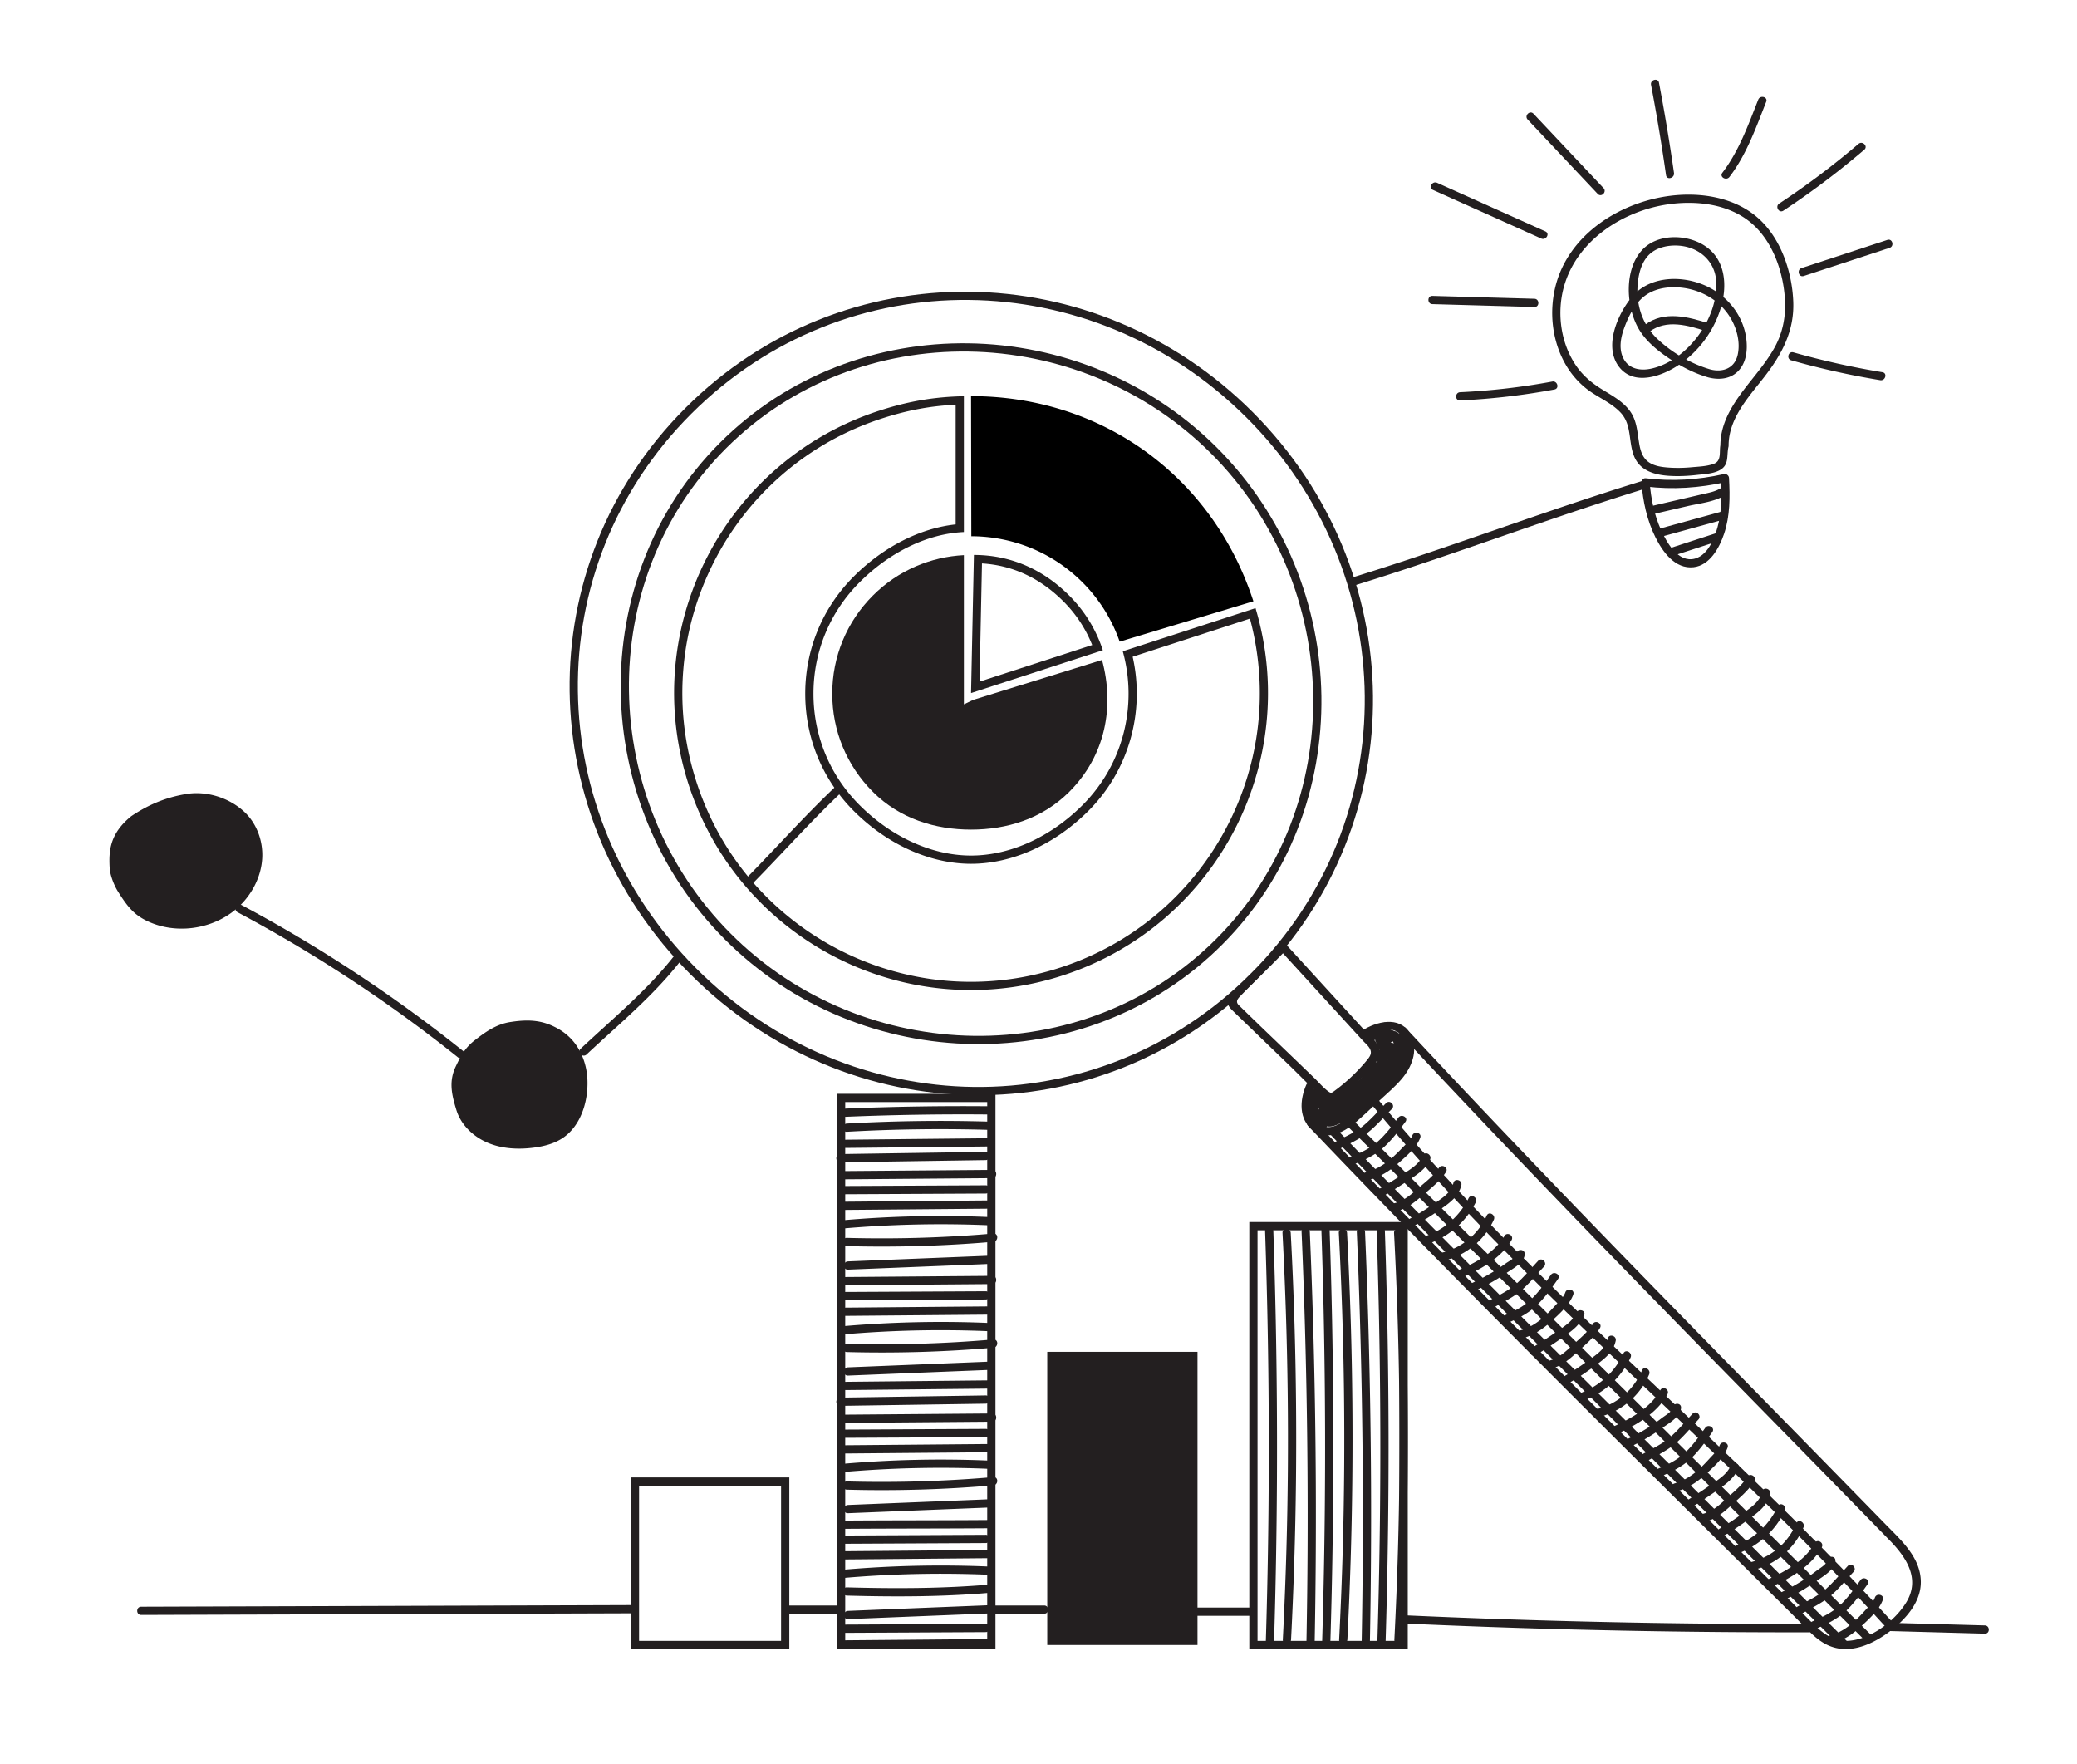 <svg id="Layer_1" xmlns="http://www.w3.org/2000/svg" version="1.1" viewBox="0 0 1513.325 1285.399"><defs><style>.st0{fill:none;stroke:#231f20;stroke-miterlimit:10;stroke-width:6px}.st1{fill:#231f20}</style></defs><path class="st0" d="M910.573 302.33c113.77 113.77 116.721 295.277 2.951 409.048-113.77 113.77-294.54 110.081-408.31-3.689-113.77-113.77-117.459-294.54-3.689-408.31 113.77-113.77 295.277-110.819 409.048 2.951z"/><path class="st0" d="M884.599 328.305c97.795 97.795 101.484 260.041 3.689 357.837-97.795 97.795-260.041 94.106-357.837-3.689-97.795-97.795-101.484-260.041-3.689-357.837s260.041-94.106 357.837 3.689z"/><path class="st1" d="M932.7 687.96c-6.716 7.064-13.69 13.878-20.611 20.74-3.414 3.385-6.824 6.775-10.189 10.21-2.61 2.664-6.895 5.86-7.438 9.817-.51 3.717 2.286 6.232 4.706 8.591 4.492 4.38 9.033 8.71 13.55 13.064l26.387 25.44c8.522 8.217 16.763 16.962 25.673 24.753 6.76 5.911 15-3.816 20.094-8.239a132.325 132.325 0 0 0 10.863-10.583c3.167-3.461 7.211-7.333 8.995-11.755 3.382-8.383-7.3-15.889-12.188-21.235l-55.6-60.803c-2.611-2.856-6.845 1.396-4.243 4.243l40.376 44.155 19.857 21.716c1.465 1.602 3.42 3.249 4.633 5.067 2.247 3.367 1.296 5.637-1.114 8.63-2.817 3.499-5.861 6.83-9.038 10.005a131.712 131.712 0 0 1-8.709 7.96 122.135 122.135 0 0 1-6.031 4.725c-2.386 1.75-2.695 2.298-5.08.497-3.593-2.712-6.74-6.498-9.984-9.626l-11.41-11.001c-14.499-13.979-29.121-27.842-43.502-41.942-2.511-2.462-1.269-4.363.878-6.594a480.68 480.68 0 0 1 4.174-4.275c3.231-3.273 6.498-6.512 9.765-9.749 6.53-6.468 13.094-12.906 19.428-19.568 2.66-2.798-1.576-7.048-4.243-4.243z"/><path class="st1" d="M997.373 754.858c5.744-3.265 13.569-6.82 20.072-3.482 4.909 2.519 6.999 8.22 6.96 13.471-.096 12.804-11.898 21.931-20.476 29.84l-15.149 13.968c-4.734 4.365-9.611 9.124-15.739 11.438-6.497 2.454-12.965.378-16.532-5.652-3.85-6.51-2.441-14.486.416-21.087 1.518-3.507-3.65-6.566-5.181-3.028-4.802 11.097-5.649 25.15 4.981 33.245 10.693 8.143 23.179.913 31.817-6.598 5.759-5.007 11.265-10.331 16.875-15.504 5.386-4.966 11.071-9.773 15.823-15.37 7.34-8.645 12.068-20.174 7.111-31.225-6.441-14.358-22.696-11.627-34.006-5.198-3.357 1.908-.337 7.094 3.028 5.181z"/><path class="st1" d="M1020.139 753.293c51.842 55.652 104.443 110.591 157.442 165.141 52.588 54.127 105.532 107.907 158.319 161.839a30699.854 30699.854 0 0 1 41.061 42.025c12.171 12.482 22.329 28.015 11.981 45.036-8.275 13.612-25.937 27.002-42.189 28.029-9.355.591-16.781-3.973-23.34-10.179-6.56-6.206-12.793-12.796-19.192-19.17-55.199-54.979-110.579-109.776-165.645-164.887-54.206-54.25-108.094-108.821-161.193-164.156a8401.23 8401.23 0 0 1-20.003-20.921c-2.669-2.801-6.907 1.446-4.243 4.243 54.953 57.674 110.799 114.489 167.045 170.901 56.922 57.09 114.229 113.794 171.365 170.669 7.323 7.29 14.697 14.534 21.948 21.896 5.498 5.582 11.102 11.498 18.342 14.806 15.67 7.16 32.653-.607 45.32-10.252 11.314-8.615 22.725-21.228 22.371-36.396-.411-17.619-14.559-30.004-25.928-41.654-55.219-56.583-110.709-112.901-165.912-169.501-54.694-56.078-109.067-112.472-162.655-169.611a8979.457 8979.457 0 0 1-20.655-22.101c-2.638-2.831-6.873 1.419-4.243 4.243z"/><path class="st1" d="M956.841 795.071c-.913 4.419-2.316 8.474-4.417 12.478-1.559 2.97 2.216 6.084 4.712 3.635a59.578 59.578 0 0 0 8.816-10.987l-5.59-1.514c.852 7.378.906 14.711.163 22.101-.358 3.56 4.826 3.782 5.893.798a125.633 125.633 0 0 0 5.378-20.189h-5.786c2.499 6.202 5.978 11.557 10.785 16.218 2.314 2.244 5.452-.097 5.014-2.919a199.446 199.446 0 0 1-1.879-17.015l-3.798 2.893c5.467 1.252 10.464 3.307 15.22 6.272 2.283 1.423 5.026-.923 4.407-3.388-1.33-5.298-3.27-10.31-5.803-15.147l-2.59 4.514c5.858.785 11.665 1.845 17.437 3.116 2.487.548 4.777-2.065 3.388-4.407l-8.651-14.583-2.59 4.514 19.674 2.21c2.577.289 3.97-3.484 2.121-5.121l-13.01-11.52-1.324 5.014 19.1-4.997c2.693-.704 3.021-5.301 0-5.786l-16.772-2.689 1.324 5.014c3.028-2.765 6.24-4.864 9.932-6.622 3.113-1.482.904-6.374-2.312-5.483l-11.638 3.224 3.388 4.407 4.36-9.525c1.082-2.364-1.442-6.144-4.105-4.105l-9.517 7.292c-3.023 2.317-.038 7.531 3.028 5.181l9.517-7.292-4.105-4.105-4.36 9.525c-1.043 2.277.682 5.156 3.388 4.407l11.638-3.224-2.312-5.483c-4.121 1.962-7.781 4.487-11.146 7.56-1.554 1.419-.906 4.657 1.324 5.014l16.772 2.689v-5.786l-19.1 4.997c-2.094.548-3.028 3.505-1.324 5.014l13.01 11.52 2.121-5.121-19.674-2.21c-2.326-.261-3.655 2.72-2.59 4.514l8.651 14.583 3.388-4.407c-6.302-1.388-12.637-2.474-19.032-3.33-2.418-.324-3.52 2.739-2.59 4.514 2.301 4.395 3.991 8.907 5.198 13.714l4.407-3.388a53.875 53.875 0 0 0-16.653-6.877c-1.777-.407-3.936.859-3.798 2.893a217.654 217.654 0 0 0 2.093 18.61l5.014-2.919c-4.021-3.899-7.145-8.367-9.242-13.571-.972-2.414-5.202-3.255-5.786 0a125.661 125.661 0 0 1-5.378 20.189l5.893.798c.743-7.39.688-14.722-.163-22.101-.329-2.849-3.898-4.217-5.59-1.514-2.265 3.617-4.835 6.788-7.878 9.773l4.712 3.635c2.327-4.433 4.009-9.006 5.022-13.911.778-3.768-5.004-5.38-5.786-1.595z"/><path class="st1" d="M955.046 805.73c1.681-2.328 2.956-4.854 3.97-7.538.573-1.516-.636-3.289-2.095-3.69-1.685-.463-3.116.574-3.69 2.095-.826 2.186-1.999 4.212-3.365 6.104-.949 1.314-.227 3.342 1.076 4.105 1.513.885 3.153.241 4.105-1.076zM715.485 410.465c22.396 1.372 42.326 10.653 59.313 27.64 9.184 9.184 16.226 19.865 20.985 31.814l-82.085 26.671 1.787-86.126m-5.873-6.178s.001 0 0 0l-2.087 100.619 96.013-31.196a100.47 100.47 0 0 0-24.496-39.846c-19.716-19.716-43.531-29.576-69.429-29.576z"/><path class="st1" d="m709.137 509.867-6.829 3.262V404.428c-24.134 1.236-47.906 11.042-66.299 29.434-19.103 19.103-29.624 44.501-29.624 71.516s10.521 52.413 29.624 71.516c19.717 19.717 45.616 27.49 71.516 27.49s51.799-7.772 71.516-27.49c26.552-26.552 33.111-62.223 23.906-96.1l-93.811 29.072z"/><path class="st1" d="M696.308 294.862v87.179c-25.94 2.776-52.689 16.375-74.215 37.902-22.821 22.821-35.39 53.163-35.39 85.436s12.568 62.615 35.39 85.436c24.446 24.446 55.586 38.466 85.436 38.466s60.991-14.02 85.436-38.466c29.372-29.371 41.482-71.964 32.298-112.37l85.46-27.767c13.681 51.059 7.753 104.727-16.896 151.801-25.644 48.974-68.726 85.355-121.312 102.441-21.14 6.869-43.02 10.352-65.032 10.352s-43.641-3.438-64.577-10.217a211.246 211.246 0 0 1-57.826-29.148c-36.745-26.266-63.568-62.925-77.567-106.011-8.774-27.004-11.997-54.916-9.58-82.959 2.335-27.09 9.807-53.167 22.209-77.507 12.402-24.34 29.106-45.713 49.65-63.525 21.267-18.439 45.742-32.237 72.746-41.012 18.455-5.997 35.286-9.153 53.771-10.03m5.999-6.207c-21.663.442-40.576 3.689-61.625 10.529-113.616 36.916-175.794 158.947-138.878 272.563 29.699 91.405 114.501 149.523 205.676 149.523 22.156 0 44.675-3.428 66.886-10.645 111.957-36.377 173.962-155.401 140.427-267.581l-96.721 31.427c10.728 38.621.957 81.792-29.351 112.1-22.385 22.385-51.789 36.709-81.194 36.709s-58.808-14.324-81.193-36.709c-21.688-21.687-33.632-50.522-33.632-81.193s11.944-59.506 33.632-81.194c21.06-21.06 48.333-35.34 75.973-36.587v-98.942z"/><path d="M707.718 390.662v.002c29.328.048 58.64 11.233 80.967 33.56a113.986 113.986 0 0 1 27.116 43.234l97.445-29.395c-29.533-90.893-110.15-149.464-205.72-149.464l.193 102.064z"/><path class="st0" d="M913.245 893.278h109.467v305.141H913.245z"/><path class="st1" d="M763.043 984.841H872.51v213.578H763.043z"/><path class="st0" d="M612.842 799.869h109.467v398.55H612.842zM462.64 1079.344h109.467v119.075H462.64z"/><path class="st1" d="M721.371 805.935c-35.045-.34-70.091.22-105.107 1.678-3.847.16-3.867 6.161 0 6a2048.698 2048.698 0 0 1 105.107-1.678c3.862.037 3.865-5.963 0-6zM720.558 817.131a1212 1212 0 0 0-103.504 1.396c-3.839.216-3.864 6.217 0 6a1212.411 1212.411 0 0 1 103.504-1.396c3.862.113 3.859-5.887 0-6zM721.372 829.219l-105.126 1.08c-3.859.04-3.868 6.04 0 6l105.126-1.08c3.859-.04 3.868-6.04 0-6zM718.183 839.162l-105.917 1.603c-3.857.058-3.869 6.059 0 6l105.917-1.603c3.857-.058 3.869-6.059 0-6zM722.964 852.297l-109.109.879c-3.859.031-3.868 6.031 0 6l109.109-.879c3.859-.031 3.868-6.031 0-6zM718.184 863.525l-105.127.535c-3.86.02-3.868 6.02 0 6l105.127-.535c3.86-.02 3.868-6.02 0-6zM718.975 874.569l-104.324.911c-3.859.034-3.868 6.034 0 6l104.324-.911c3.859-.034 3.868-6.034 0-6zM719.748 886.61a827.876 827.876 0 0 0-105.838 2.402c-3.817.332-3.853 6.335 0 6a827.876 827.876 0 0 1 105.838-2.402c3.861.16 3.854-5.841 0-6zM723.748 898.661a943.129 943.129 0 0 1-106.703 3.16c-3.862-.104-3.86 5.896 0 6a943.136 943.136 0 0 0 106.703-3.16c3.818-.33 3.853-6.333 0-6zM721.371 914.784l-103.521 4.178c-3.848.155-3.868 6.156 0 6l103.521-4.178c3.848-.155 3.868-6.156 0-6zM722.964 929.48l-109.109.879c-3.859.031-3.868 6.031 0 6l109.109-.879c3.859-.031 3.868-6.031 0-6zM718.184 940.708l-105.127.535c-3.86.02-3.868 6.02 0 6l105.127-.535c3.86-.02 3.868-6.02 0-6zM718.975 951.751l-104.324.911c-3.859.034-3.868 6.034 0 6l104.324-.911c3.859-.034 3.868-6.034 0-6zM719.748 963.792a827.876 827.876 0 0 0-105.838 2.402c-3.817.332-3.853 6.335 0 6a827.876 827.876 0 0 1 105.838-2.402c3.861.16 3.854-5.841 0-6zM723.748 975.843a943.129 943.129 0 0 1-106.703 3.16c-3.862-.104-3.86 5.896 0 6a943.136 943.136 0 0 0 106.703-3.16c3.818-.33 3.853-6.333 0-6zM721.371 991.966l-103.521 4.178c-3.848.155-3.868 6.156 0 6l103.521-4.178c3.848-.155 3.868-6.156 0-6zM721.372 1005.612l-105.126 1.08c-3.859.04-3.868 6.04 0 6l105.126-1.08c3.859-.04 3.868-6.04 0-6zM718.183 1016.598l-105.917 1.603c-3.857.058-3.869 6.059 0 6l105.917-1.603c3.857-.058 3.869-6.059 0-6zM722.964 1029.734l-109.109.879c-3.859.031-3.868 6.031 0 6l109.109-.879c3.859-.031 3.868-6.031 0-6zM718.184 1040.961l-105.127.535c-3.86.02-3.868 6.02 0 6l105.127-.535c3.86-.02 3.868-6.02 0-6zM718.975 1052.005l-104.324.911c-3.859.034-3.868 6.034 0 6l104.324-.911c3.859-.034 3.868-6.034 0-6zM719.748 1064.046a827.876 827.876 0 0 0-105.838 2.402c-3.817.332-3.853 6.335 0 6a827.876 827.876 0 0 1 105.838-2.402c3.861.16 3.854-5.841 0-6zM718.184 1183.048l-105.127.535c-3.86.02-3.868 6.02 0 6l105.127-.535c3.86-.02 3.868-6.02 0-6zM718.975 1194.092l-104.324.911c-3.859.034-3.868 6.034 0 6l104.324-.911c3.859-.034 3.868-6.034 0-6zM723.748 1076.097a943.129 943.129 0 0 1-106.703 3.16c-3.862-.104-3.86 5.896 0 6a943.136 943.136 0 0 0 106.703-3.16c3.818-.33 3.853-6.333 0-6zM721.371 1092.22l-103.521 4.178c-3.848.155-3.868 6.156 0 6l103.521-4.178c3.848-.155 3.868-6.156 0-6zM721.371 1107.355c-35.838.281-71.678.158-107.516.439-3.859.03-3.868 6.03 0 6 35.838-.281 71.678-.158 107.516-.439 3.859-.03 3.868-6.03 0-6zM718.184 1118.144l-105.127.535c-3.86.02-3.868 6.02 0 6l105.127-.535c3.86-.02 3.868-6.02 0-6zM718.975 1129.187l-104.324.911c-3.859.034-3.868 6.034 0 6l104.324-.911c3.859-.034 3.868-6.034 0-6zM719.748 1141.228a827.876 827.876 0 0 0-105.838 2.402c-3.817.332-3.853 6.335 0 6a827.876 827.876 0 0 1 105.838-2.402c3.861.16 3.854-5.841 0-6zM721.371 1154.379c-34.713 2.984-69.522 3.022-104.326 2.061-3.862-.107-3.86 5.893 0 6 34.804.961 69.612.924 104.326-2.061 3.818-.328 3.853-6.331 0-6zM721.371 1169.402l-103.521 4.178c-3.848.155-3.868 6.156 0 6l103.521-4.178c3.848-.155 3.868-6.156 0-6zM921.764 896.689a4647.823 4647.823 0 0 1 2.083 232.932c-.356 21.9-.871 43.797-1.533 65.69-.117 3.862 5.883 3.859 6 0a4646.752 4646.752 0 0 0 1.225-232.938 4685.938 4685.938 0 0 0-1.775-65.684c-.131-3.851-6.131-3.868-6 0zM934.448 898.274c4.052 76.807 5.027 153.767 2.849 230.65a2869.973 2869.973 0 0 1-2.621 65.585c-.198 3.859 5.803 3.848 6 0 3.934-76.813 4.79-153.774 2.493-230.655a2869.749 2869.749 0 0 0-2.722-65.581c-.203-3.841-6.204-3.865-6 0zM962.801 896.689a4647.823 4647.823 0 0 1 2.083 232.932c-.356 21.9-.871 43.797-1.533 65.69-.117 3.862 5.883 3.859 6 0a4646.752 4646.752 0 0 0 1.225-232.938 4685.938 4685.938 0 0 0-1.775-65.684c-.131-3.851-6.131-3.868-6 0zM975.485 898.274c4.052 76.807 5.027 153.767 2.849 230.65a2869.973 2869.973 0 0 1-2.621 65.585c-.198 3.859 5.803 3.848 6 0 3.934-76.813 4.79-153.774 2.493-230.655a2869.749 2869.749 0 0 0-2.722-65.581c-.203-3.841-6.204-3.865-6 0zM948.348 897.501a4839.715 4839.715 0 0 1 4.354 232.927c-.12 21.905-.394 43.809-.808 65.71-.073 3.862 5.927 3.863 6 0a4839.194 4839.194 0 0 0-1.178-232.965 4892.803 4892.803 0 0 0-2.368-65.672c-.164-3.847-6.165-3.867-6 0zM1003.04 896.689a4647.823 4647.823 0 0 1 2.083 232.932c-.356 21.9-.871 43.797-1.533 65.69-.117 3.862 5.883 3.859 6 0a4646.752 4646.752 0 0 0 1.225-232.938 4685.938 4685.938 0 0 0-1.775-65.684c-.131-3.851-6.131-3.868-6 0zM1015.724 898.274c4.052 76.807 5.027 153.767 2.849 230.65a2869.973 2869.973 0 0 1-2.621 65.585c-.198 3.859 5.803 3.848 6 0 3.934-76.813 4.79-153.774 2.493-230.655a2869.749 2869.749 0 0 0-2.722-65.581c-.203-3.841-6.204-3.865-6 0zM988.587 897.501a4839.715 4839.715 0 0 1 4.354 232.927c-.12 21.905-.394 43.809-.808 65.71-.073 3.862 5.927 3.863 6 0a4839.194 4839.194 0 0 0-1.178-232.965 4892.803 4892.803 0 0 0-2.368-65.672c-.164-3.847-6.165-3.867-6 0zM95.697 594.563c12.537-8.389 25.123-13.661 40.007-16.117s31.274 2.703 42.305 12.992c9.217 8.597 13.834 21.616 13.029 34.195s-6.772 24.586-15.644 33.538c-17.355 17.51-46.109 22.455-68.316 11.748-9.318-4.493-14.152-10.226-21.218-21.573-2.791-4.482-5.664-11.806-5.949-17.078-.664-12.277-.04-24.887 15.787-37.706M372.205 744.523c-10.773 1.524-19.12 7.784-26.193 13.259s-10.083 11.058-13.927 19.134c-5.177 10.875-3.068 20.334.476 31.845 3.35 10.881 12.426 19.438 22.93 23.83s22.291 4.966 33.578 3.473c7.417-.981 14.884-2.899 21.082-7.091 10.18-6.885 15.662-19.134 17.328-31.31 1.038-7.584.777-15.401-1.328-22.76-3.212-11.231-9.843-20.155-20.085-25.773-10.242-5.618-19.866-6.78-33.861-4.607M1259.478 324.716c.016-19.783 14.254-35.064 25.718-49.744 13.003-16.65 22.326-33.771 21.385-55.565-.931-21.559-8.953-45.634-25.388-60.348-15.999-14.324-38.606-18.615-59.486-16.911-38.882 3.173-79.469 27.832-88.702 67.851-4.088 17.716-2.077 36.962 6.386 53.132 4.11 7.852 9.834 14.867 16.843 20.302 7.906 6.129 17.871 9.891 24.712 17.341 8.261 8.997 5.33 21.47 9.829 31.992 4.42 10.337 14.974 13.198 25.296 13.884 6.793.452 13.523.122 20.28-.649 5.465-.624 11.856-.806 16.776-3.538 6.944-3.856 4.765-10.509 6.245-16.95.864-3.758-4.92-5.363-5.786-1.595-1.149 5.001 1.057 11.713-4.815 13.94-4.958 1.881-10.854 2.042-16.091 2.528-5.778.536-11.568.655-17.357.214-4.718-.359-9.866-1.078-13.879-3.793-4.457-3.015-6.09-7.981-6.989-13.03-1.53-8.592-1.6-17.265-7.035-24.563-5.128-6.885-12.88-11.054-20.042-15.464-7.519-4.63-14.089-10.087-19.091-17.44-9.699-14.258-13.144-32.475-10.52-49.426 5.964-38.526 42.794-63.662 79.506-68.283 19.525-2.458 41.403.151 57.288 12.678 16.944 13.362 25.096 37.159 26.021 58.126.516 11.687-1.758 23.024-7.368 33.32-4.699 8.625-10.893 16.3-16.975 23.968-11.198 14.119-22.744 29.15-22.759 48.021-.003 3.861 5.997 3.867 6 0z"/><path class="st1" d="M1255.984 345.384c-18.814 4.245-37.85 5.393-57.006 3.03-1.529-.189-3.115 1.529-3 3 1.079 13.847 3.972 27.522 10.195 40.024 5.279 10.606 14.276 23.294 27.792 21.787 11.858-1.323 18.769-14.132 22.193-24.231 4.419-13.034 4.349-27.136 3.624-40.717-.205-3.841-6.207-3.865-6 0 .571 10.683.803 21.579-1.475 32.096-2.005 9.255-6.947 23.788-17.347 26.581-12.286 3.299-20.603-11.814-24.724-20.897-4.951-10.911-7.329-22.749-8.256-34.642l-3 3c19.674 2.427 39.289 1.113 58.601-3.244 3.765-.849 2.172-6.635-1.595-5.786z"/><path class="st1" d="M1253.689 355.697c-4.032 2.511-8.675 3.284-13.239 4.343l-14.077 3.267-24.246 5.626c-3.76.872-2.168 6.659 1.595 5.786l25.921-6.015c8.82-2.047 19.282-2.972 27.075-7.826 3.271-2.037.262-7.23-3.028-5.181zM1255.303 372.447l-46.032 12.673c-3.718 1.024-2.139 6.814 1.595 5.786l46.032-12.673c3.718-1.024 2.139-6.814-1.595-5.786zM1250.375 388.425l-33.745 10.954c-3.657 1.187-2.092 6.983 1.595 5.786l33.745-10.954c3.657-1.187 2.092-6.983-1.595-5.786zM173.12 664.609c56.596 30.202 110.369 65.552 160.465 105.626 2.986 2.389 7.259-1.83 4.243-4.243-50.505-40.401-104.618-76.113-161.68-106.564-3.405-1.817-6.44 3.36-3.028 5.181zM427.386 768.207c23.148-21.693 48.415-42.489 68.03-67.562 2.352-3.007-1.865-7.282-4.243-4.243-19.615 25.072-44.883 45.868-68.03 67.562-2.823 2.646 1.426 6.883 4.243 4.243zM548.662 643.394c21.725-22.087 42.265-45.287 64.826-66.549 2.816-2.654-1.433-6.891-4.243-4.243-22.561 21.262-43.101 44.462-64.826 66.549-2.71 2.755 1.529 7.001 4.243 4.243zM985.786 426.844c71.447-21.973 141.29-48.816 212.738-70.789 3.68-1.132 2.11-6.925-1.595-5.786-71.447 21.973-141.29 48.816-212.738 70.789-3.68 1.132-2.11 6.925 1.595 5.786zM1131.003 277.963a493.116 493.116 0 0 1-67.15 7.776c-3.844.181-3.866 6.182 0 6a504.845 504.845 0 0 0 68.745-7.99c3.791-.706 2.185-6.489-1.595-5.786zM1117.971 217.659l-74.299-2.089c-3.862-.109-3.859 5.891 0 6l74.299 2.089c3.862.109 3.859-5.891 0-6zM1125.977 168.579l-78.886-35.41c-3.494-1.568-6.549 3.601-3.028 5.181l78.886 35.41c3.494 1.568 6.549-3.601 3.028-5.181zM1168.342 137.007l-51.022-54.164c-2.653-2.817-6.89 1.432-4.243 4.243l51.022 54.164c2.653 2.817 6.89-1.432 4.243-4.243zM1219.694 126.008a1452.114 1452.114 0 0 0-10.94-65.776c-.72-3.789-6.504-2.185-5.786 1.595a1451.88 1451.88 0 0 1 10.94 65.776c.544 3.807 6.326 2.188 5.786-1.595zM1260.113 128.889c12.431-16.281 19.293-35.848 26.753-54.708 1.42-3.591-4.38-5.15-5.786-1.595-7.281 18.408-14.015 37.385-26.148 53.274-2.343 3.068 2.866 6.06 5.181 3.028zM1299.401 153.459a592.883 592.883 0 0 0 58.956-44.402c2.939-2.514-1.322-6.741-4.243-4.243a580.383 580.383 0 0 1-57.742 43.464c-3.21 2.117-.207 7.315 3.028 5.181zM1314.23 201.073l62.537-20.512c3.653-1.198 2.089-6.994-1.595-5.786l-62.537 20.512c-3.653 1.198-2.089 6.994 1.595 5.786zM1305.112 262.495a584.936 584.936 0 0 0 64.845 14.459c3.777.62 5.402-5.161 1.595-5.786a584.71 584.71 0 0 1-64.845-14.459c-3.721-1.055-5.31 4.733-1.595 5.786zM1009.902 803.646c-5.479 5.52-10.73 11.645-16.745 16.586-6.063 4.98-13.998 8.248-20.857 11.994-3.39 1.851-.365 7.034 3.028 5.181 6.874-3.754 14.55-7.048 20.752-11.871 6.579-5.116 12.205-11.745 18.063-17.647 2.723-2.743-1.517-6.988-4.243-4.243zM1018.848 814.212c-4.418 5.901-8.895 11.845-14.337 16.858-6.277 5.781-13.633 9.085-21.514 12.125-3.565 1.375-2.016 7.179 1.595 5.786 8.297-3.201 16.193-6.67 22.955-12.582 6.365-5.564 11.44-12.424 16.482-19.159 2.315-3.092-2.891-6.086-5.181-3.028zM1029.021 827.258c-1.23 3.386-4.685 6.245-7.14 8.82-2.351 2.465-4.758 4.877-7.306 7.139-5.629 4.996-11.853 8.935-19.211 10.759-3.746.929-2.159 6.717 1.595 5.786 8.343-2.069 15.482-6.642 21.859-12.302 5.642-5.008 13.352-11.347 15.989-18.607 1.321-3.635-4.475-5.202-5.786-1.595zM1036.803 841.767c-2.912 6.443-9.152 10.036-14.84 13.791-6.058 3.999-12.24 7.8-18.514 11.45-3.336 1.941-.319 7.128 3.028 5.181 7.319-4.258 14.514-8.725 21.533-13.463 5.559-3.753 11.127-7.632 13.973-13.93 1.578-3.491-3.591-6.545-5.181-3.028zM1048.364 850.84c-3.809 5.863-9.666 10.184-14.881 14.726-5.531 4.818-10.946 9.69-18.338 11.195-3.781.77-2.181 6.554 1.595 5.786 7.755-1.579 13.737-6.453 19.573-11.507 6.104-5.286 12.788-10.332 17.232-17.172 2.11-3.248-3.083-6.258-5.181-3.028zM1058.971 861.816c-1.616 7.042-8.022 10.958-13.614 14.775-5.86 4-11.769 7.888-18.047 11.209-3.414 1.806-.386 6.987 3.028 5.181 7.704-4.076 15.048-8.94 22.126-14.022 5.556-3.99 10.702-8.62 12.292-15.548.863-3.758-4.921-5.363-5.786-1.595zM1070.055 872.894c-6.367 12.656-17.055 22.404-30.399 27.271-3.599 1.313-2.044 7.113 1.595 5.786 14.782-5.392 26.897-15.94 33.985-30.028 1.731-3.441-3.443-6.482-5.181-3.028zM1083.234 885.582c-6.373 13.931-18.594 23.902-33.559 27.235-3.767.839-2.173 6.625 1.595 5.786 16.313-3.633 30.186-14.783 37.144-29.992 1.595-3.486-3.575-6.539-5.181-3.028zM1096.148 900.443c-7.124 12.19-21.645 19.903-34.279 25.198-3.508 1.47-1.967 7.279 1.595 5.786 14.124-5.92 29.881-14.295 37.865-27.955 1.952-3.341-3.231-6.364-5.181-3.028zM1104.925 913.535c-.007 2.422-5.95 5.526-7.679 6.789a138.056 138.056 0 0 1-8.093 5.471c-5.778 3.624-11.809 6.779-18.03 9.569-3.517 1.577-.469 6.749 3.028 5.181 8.117-3.639 15.901-7.929 23.225-12.985 4.583-3.164 13.531-7.723 13.549-14.025.011-3.861-5.989-3.867-6 0zM1120.767 918.48c-5.325 5.681-10.409 11.915-16.263 17.059-5.891 5.175-13.747 8.666-20.491 12.603-3.333 1.946-.316 7.134 3.028 5.181 6.767-3.951 14.331-7.469 20.417-12.443 6.444-5.267 11.872-12.098 17.55-18.157 2.639-2.815-1.595-7.067-4.243-4.243zM1129.994 928.772c-4.408 6.254-8.857 12.535-14.418 17.835-5.948 5.669-13.05 9.073-20.547 12.214-3.509 1.47-1.968 7.278 1.595 5.786 7.939-3.326 15.547-6.834 22.005-12.653s11.549-13.063 16.547-20.154c2.229-3.162-2.971-6.163-5.181-3.028zM1140.516 941.513c-1.287 3.632-4.804 6.79-7.374 9.625-2.286 2.521-4.635 4.993-7.14 7.299-5.348 4.921-11.254 8.842-18.302 10.806-3.714 1.035-2.137 6.825 1.595 5.786 8.018-2.234 14.874-6.746 20.95-12.349 5.753-5.306 13.402-12.075 16.058-19.572 1.292-3.647-4.503-5.216-5.786-1.595zM1148.429 956.518c-2.654 6.351-9.447 10.272-14.849 14.043a387.235 387.235 0 0 1-17.435 11.456c-3.274 2.033-.265 7.225 3.028 5.181 7.451-4.626 14.762-9.472 21.875-14.605 5.558-4.011 10.465-8.018 13.166-14.481 1.487-3.558-4.316-5.111-5.786-1.595zM1160.547 964.54c-3.646 5.981-9.342 10.459-14.436 15.16-5.376 4.962-10.655 10.041-17.987 11.754-3.759.878-2.168 6.665 1.595 5.786 7.715-1.802 13.559-6.797 19.258-12.025 5.94-5.449 12.511-10.692 16.75-17.646 2.015-3.306-3.172-6.324-5.181-3.028zM1171.444 975.199c-1.56 7.389-8.121 11.571-13.851 15.718-5.507 3.986-11.079 7.848-17.001 11.201-3.36 1.903-.34 7.088 3.028 5.181 7.372-4.175 14.295-9.109 21.076-14.175 5.726-4.278 10.996-9.05 12.533-16.33.795-3.767-4.987-5.377-5.786-1.595zM1182.862 985.964c-5.992 12.813-16.373 22.936-29.565 28.182-3.545 1.41-1.999 7.215 1.595 5.786 14.627-5.816 26.461-16.634 33.151-30.939 1.626-3.477-3.545-6.527-5.181-3.028zM1196.399 998.269c-5.965 14.093-17.862 24.476-32.725 28.236-3.741.946-2.156 6.735 1.595 5.786 16.201-4.099 29.786-15.578 36.31-30.993 1.488-3.515-3.679-6.576-5.181-3.028zM1209.732 1012.753c-6.935 12.686-21.463 20.741-34.22 26.523-3.512 1.592-.465 6.764 3.028 5.181 13.679-6.2 28.94-15.08 36.372-28.675 1.853-3.39-3.326-6.421-5.181-3.028zM1218.838 1025.578c-.125 2.477-5.98 5.931-7.717 7.274a137.227 137.227 0 0 1-8.361 5.969c-5.445 3.591-11.14 6.751-17.01 9.588-3.476 1.68-.437 6.855 3.028 5.181 7.744-3.742 15.153-8.078 22.124-13.124 4.874-3.528 13.6-8.258 13.936-14.887.196-3.859-5.805-3.849-6 0zM1233.228 1029.92c-5.325 5.681-10.409 11.915-16.263 17.059-5.891 5.175-13.747 8.666-20.491 12.603-3.333 1.946-.316 7.134 3.028 5.181 6.767-3.951 14.331-7.469 20.417-12.443 6.444-5.267 11.872-12.098 17.55-18.157 2.639-2.815-1.595-7.067-4.243-4.243zM1242.455 1040.212c-4.408 6.254-8.857 12.535-14.418 17.835-5.948 5.669-13.05 9.073-20.547 12.214-3.509 1.47-1.968 7.278 1.595 5.786 7.939-3.326 15.547-6.834 22.005-12.653s11.549-13.063 16.547-20.154c2.229-3.162-2.971-6.163-5.181-3.028zM1252.977 1052.952c-1.287 3.632-4.804 6.79-7.374 9.625-2.286 2.521-4.635 4.993-7.14 7.299-5.348 4.921-11.254 8.842-18.302 10.806-3.714 1.035-2.137 6.825 1.595 5.786 8.018-2.234 14.874-6.746 20.95-12.349 5.753-5.306 13.402-12.075 16.058-19.572 1.292-3.647-4.503-5.216-5.786-1.595zM1346.319 1140.854c-5.325 5.681-10.409 11.915-16.263 17.059-5.891 5.175-13.747 8.666-20.491 12.603-3.333 1.946-.316 7.134 3.028 5.181 6.767-3.951 14.331-7.469 20.417-12.443 6.444-5.267 11.872-12.098 17.55-18.157 2.639-2.815-1.595-7.067-4.243-4.243zM1355.546 1151.145c-4.408 6.254-8.857 12.535-14.418 17.835-5.948 5.669-13.05 9.073-20.547 12.214-3.509 1.47-1.968 7.278 1.595 5.786 7.939-3.326 15.547-6.834 22.005-12.653 6.479-5.838 11.549-13.063 16.547-20.154 2.229-3.162-2.971-6.163-5.181-3.028zM1366.068 1163.886c-1.287 3.632-4.804 6.79-7.374 9.625-2.286 2.521-4.635 4.993-7.14 7.299-5.348 4.921-11.254 8.842-18.302 10.806-3.714 1.035-2.137 6.825 1.595 5.786 8.018-2.234 14.874-6.746 20.95-12.349 5.753-5.306 13.402-12.075 16.058-19.572 1.292-3.647-4.503-5.216-5.786-1.595zM1260.89 1067.958c-2.654 6.351-9.447 10.272-14.849 14.043a387.235 387.235 0 0 1-17.435 11.456c-3.274 2.033-.265 7.225 3.028 5.181 7.451-4.626 14.762-9.472 21.875-14.605 5.558-4.011 10.465-8.018 13.166-14.481 1.487-3.558-4.316-5.111-5.786-1.595zM1273.008 1075.979c-3.646 5.981-9.342 10.459-14.436 15.16-5.376 4.962-10.655 10.041-17.987 11.754-3.759.878-2.168 6.665 1.595 5.786 7.715-1.802 13.559-6.797 19.258-12.025 5.94-5.449 12.511-10.692 16.75-17.646 2.015-3.306-3.172-6.324-5.181-3.028zM1283.905 1086.639c-1.56 7.389-8.121 11.571-13.851 15.718-5.507 3.986-11.079 7.848-17.001 11.201-3.36 1.903-.34 7.088 3.028 5.181 7.372-4.175 14.295-9.109 21.076-14.175 5.726-4.278 10.996-9.05 12.533-16.33.795-3.767-4.987-5.377-5.786-1.595zM1295.323 1097.403c-5.992 12.813-16.373 22.936-29.565 28.182-3.545 1.41-1.999 7.215 1.595 5.786 14.627-5.816 26.461-16.634 33.151-30.939 1.626-3.477-3.545-6.527-5.181-3.028zM1308.86 1109.708c-5.965 14.093-17.862 24.476-32.725 28.236-3.741.946-2.156 6.735 1.595 5.786 16.201-4.099 29.786-15.578 36.31-30.993 1.488-3.515-3.679-6.576-5.181-3.028zM1322.193 1124.193c-6.935 12.686-21.463 20.741-34.22 26.523-3.512 1.592-.465 6.764 3.028 5.181 13.679-6.2 28.94-15.08 36.372-28.675 1.853-3.39-3.326-6.421-5.181-3.028zM1331.299 1137.018c-.125 2.477-5.98 5.931-7.717 7.274a137.227 137.227 0 0 1-8.361 5.969c-5.445 3.591-11.14 6.751-17.01 9.588-3.476 1.68-.437 6.855 3.028 5.181 7.744-3.742 15.153-8.078 22.124-13.124 4.874-3.528 13.6-8.258 13.936-14.887.196-3.859-5.805-3.849-6 0z"/><path class="st1" d="M970 827.248c47.18 48.99 95.204 97.157 143.349 145.196 48.449 48.341 96.933 96.648 145.4 144.97l82.757 82.509c2.738 2.73 6.982-1.512 4.243-4.243l-146.417-145.978c-48.189-48.045-96.485-95.985-144.415-144.289-27.077-27.288-54.009-54.719-80.676-82.408-2.684-2.787-6.923 1.459-4.243 4.243zM982.705 821.418l146.346 145.403 146.78 145.834 82.844 82.31c2.742 2.725 6.987-1.516 4.243-4.243l-146.57-145.625-146.683-145.737-82.717-82.184c-2.742-2.725-6.987 1.516-4.243 4.243zM998.263 803.348c44.236 53.793 92.874 103.733 142.767 152.257 49.779 48.413 100.818 95.516 150.306 144.23 28.041 27.602 55.566 55.735 82.055 84.835 2.605 2.862 6.838-1.391 4.243-4.243-46.94-51.566-97.131-100.013-147.627-148.057-50.267-47.826-100.884-95.339-148.956-145.397-27.219-28.344-53.583-57.512-78.545-87.869-2.454-2.984-6.678 1.282-4.243 4.243z"/><path class="st1" d="M953.665 798.202c4.229 4.567 9.774 8.245 16.225 8.129 7.437-.133 14.031-5.463 19.668-9.74 10.077-7.646 23.846-19.335 22.284-33.544-.193-1.759-1.033-3.357-1.266-5.054-.623-4.538 2.7-1.433 3.922.245 2.446 3.357 2.3 7.866 1.054 11.632-2.451 7.408-8.822 13.815-14.379 19.052a88.189 88.189 0 0 1-19.275 13.773c-7.297 3.857-17.017 8.623-25.154 4.615-2.958-1.457-6.149 2.193-3.635 4.712 3.196 3.204 6.834 5.918 11.016 7.705 4.405 1.882 7.633.857 11.756-1.067 9.638-4.498 17.052-11.969 24.701-19.184 9.253-8.728 37.493-32.099 21.141-46.009-1.801-1.532-5.326-.686-5.121 2.121.459 6.314.462 13.473-2.304 19.328-.526 1.113-2.572 4.951-4.118 4.488-.308-.092-.24-5.529-.238-5.865l.045-1.957c.547-1.092.406-1.92-.424-2.484-.694-.724-.709-.706-.047.054a4.511 4.511 0 0 1 1.131 1.957c.395 1.084.443 2.255.291 3.386-.463 3.467-3.002 4.797-5.956 6.033-1.984.83-3.963 1.577-5.705 2.874-2.222 1.654-3.778 4.704-6.397 5.748l3.69 3.69 2.847-9.736c1.103-3.771-4.442-5.14-5.786-1.595-4.388 11.579-13.01 20.686-24.116 26.057l4.407 1.793-.996 1.943-3.798-2.893c-.193 1.7-2.616 3.774-4.27 4.233-2.893.803-3.347-.659-3.415-3.065-.111-3.944-5.582-3.763-6 0-.488 4.397 2.256 8.51 6.398 10.065 2.276.854 4.836.902 7.194.346 1.945-.459 5.054-2.981 6.808-2.911l-2.893-2.202.216-1.068 3.388-1.379-.513-.078 1.324 5.014c12.779-10.816 22.416-24.473 28.598-40.01 1.334-3.352-3.67-4.909-5.483-2.312a79.67 79.67 0 0 1-20.802 20.48c-3.181 2.151-.182 7.352 3.028 5.181 9.05-6.12 16.701-13.674 22.954-22.632l-5.483-2.312c-5.795 14.563-15.107 27.25-27.055 37.362-1.619 1.371-.855 4.681 1.324 5.014l.513.078c1.308.2 2.697-.125 3.388-1.379s.935-2.21.389-3.556c-.524-1.29-1.449-2.145-2.893-2.202-2.476-.098-3.786 1.223-5.978 2.234-3.416 1.575-8.991 1.394-8.421-3.734h-6c.141 5.004 2.206 10.913 8.414 9.767 5.589-1.031 10.624-5.23 11.272-10.935.24-2.118-2.099-3.186-3.798-2.893-2.745.474-3.922 2.877-3.194 5.438.562 1.976 2.673 2.631 4.407 1.793 12.564-6.076 21.944-16.634 26.874-29.643l-5.786-1.595-2.847 9.736c-.591 2.022 1.517 4.556 3.69 3.69 2.301-.917 3.836-2.084 5.563-3.869 2.5-2.585 4.517-3.855 7.855-5.284 4.182-1.79 7.559-4.332 8.735-8.942 1.008-3.952.124-8.567-2.575-11.674-2.278-2.623-6.203-4.4-8.71-.988-1.415 1.926-1.272 5.211-1.357 7.404-.13 3.325-.344 7.304.504 10.565 1.022 3.928 4.491 4.598 7.965 3.039 10.34-4.642 10.836-20.111 10.146-29.598l-5.121 2.121c7.242 6.16-.341 15.372-4.783 20.619-5.071 5.989-10.653 11.525-16.358 16.905-5.585 5.266-11.149 11.213-17.736 15.229-2.702 1.648-7.454 4.841-10.813 4.278-3.78-.634-7.902-4.419-10.438-6.961l-3.635 4.712c11.991 5.907 25.784-1.08 36.178-7.455 11.022-6.76 21.716-16.083 28.464-27.235 4.972-8.218 6.796-24.148-5.13-27.708-4.193-1.252-8.764.765-9.14 5.494-.287 3.608 2.049 6.825 1.8 10.534-.26 3.877-2.176 7.499-4.357 10.643-4.939 7.119-12.291 12.876-19.318 17.796-3.954 2.769-8.339 5.949-13.39 5.708-4.427-.212-8.038-3.2-10.916-6.307-2.629-2.839-6.864 1.411-4.243 4.243zM1446.177 1184.158l-68.683-1.884c-3.862-.106-3.86 5.894 0 6l68.683 1.884c3.862.106 3.86-5.894 0-6zM1317.975 1183.179a6285.994 6285.994 0 0 1-228.94-3.766 6333.87 6333.87 0 0 1-65.655-2.628c-3.86-.174-3.852 5.826 0 6a6284.548 6284.548 0 0 0 228.887 6.171c21.902.19 43.805.261 65.708.224 3.86-.007 3.867-6.007 0-6zM760.799 1169.644h-36.636c-3.861 0-3.867 6 0 6h36.636c3.861 0 3.867-6 0-6zM609.675 1169.644h-36.636c-3.861 0-3.867 6 0 6h36.636c3.861 0 3.867-6 0-6zM460.077 1169.344l-278.375.931-78.823.264c-3.86.013-3.868 6.013 0 6l278.375-.931 78.823-.264c3.86-.013 3.868-6.013 0-6zM910.396 1171.17h-44.269c-3.861 0-3.867 6 0 6h44.269c3.861 0 3.867-6 0-6zM1246.191 269.146c-14.201-4.156-28.103-12.227-38.825-22.463-11.852-11.315-16.118-27.53-13.66-43.559 1.061-6.915 3.568-14.173 9.138-18.741 5.445-4.465 13.199-5.88 20.083-5.442 14.633.931 26.576 10.888 27.529 25.939 1.7 26.852-21.071 58.093-47.619 63.744-7.433 1.582-15.602.307-19.635-6.84s-2.411-15.709.286-23.023 6.363-14.959 11.9-20.564c6.079-6.153 14.441-8.707 22.935-8.918 17.364-.432 34.674 8.111 43.222 23.52 4.227 7.62 6.506 17.157 4.536 25.788-2.229 9.763-10.899 12.91-19.891 10.557-3.739-.978-5.333 4.808-1.595 5.786 7.492 1.96 15.735 1.399 21.538-4.262 6.212-6.061 7.262-15.357 6.266-23.572-2.235-18.42-15.363-33.526-32.438-40.088-17.244-6.627-39.233-5.243-51.48 9.952-10.099 12.53-20.065 35.665-8.837 50.286 11.095 14.447 31.934 6.629 44.156-1.811 14.078-9.722 24.741-24.159 29.818-40.508 5.241-16.876 3.827-36.7-12.671-46.595-12.938-7.76-33.232-8.02-44.176 3.49-13.535 14.236-12.148 41.352-3.007 57.395 5.023 8.816 13 15.465 21.248 21.144 9.179 6.321 18.86 11.431 29.583 14.569 3.713 1.087 5.299-4.702 1.595-5.786z"/><path class="st1" d="M1245.012 235.58c-14.982-4.803-32.445-9.372-46.277.931-3.061 2.28-.073 7.491 3.028 5.181 12.53-9.334 28.132-4.661 41.653-.327 3.686 1.182 5.264-4.61 1.595-5.786z"/></svg>
